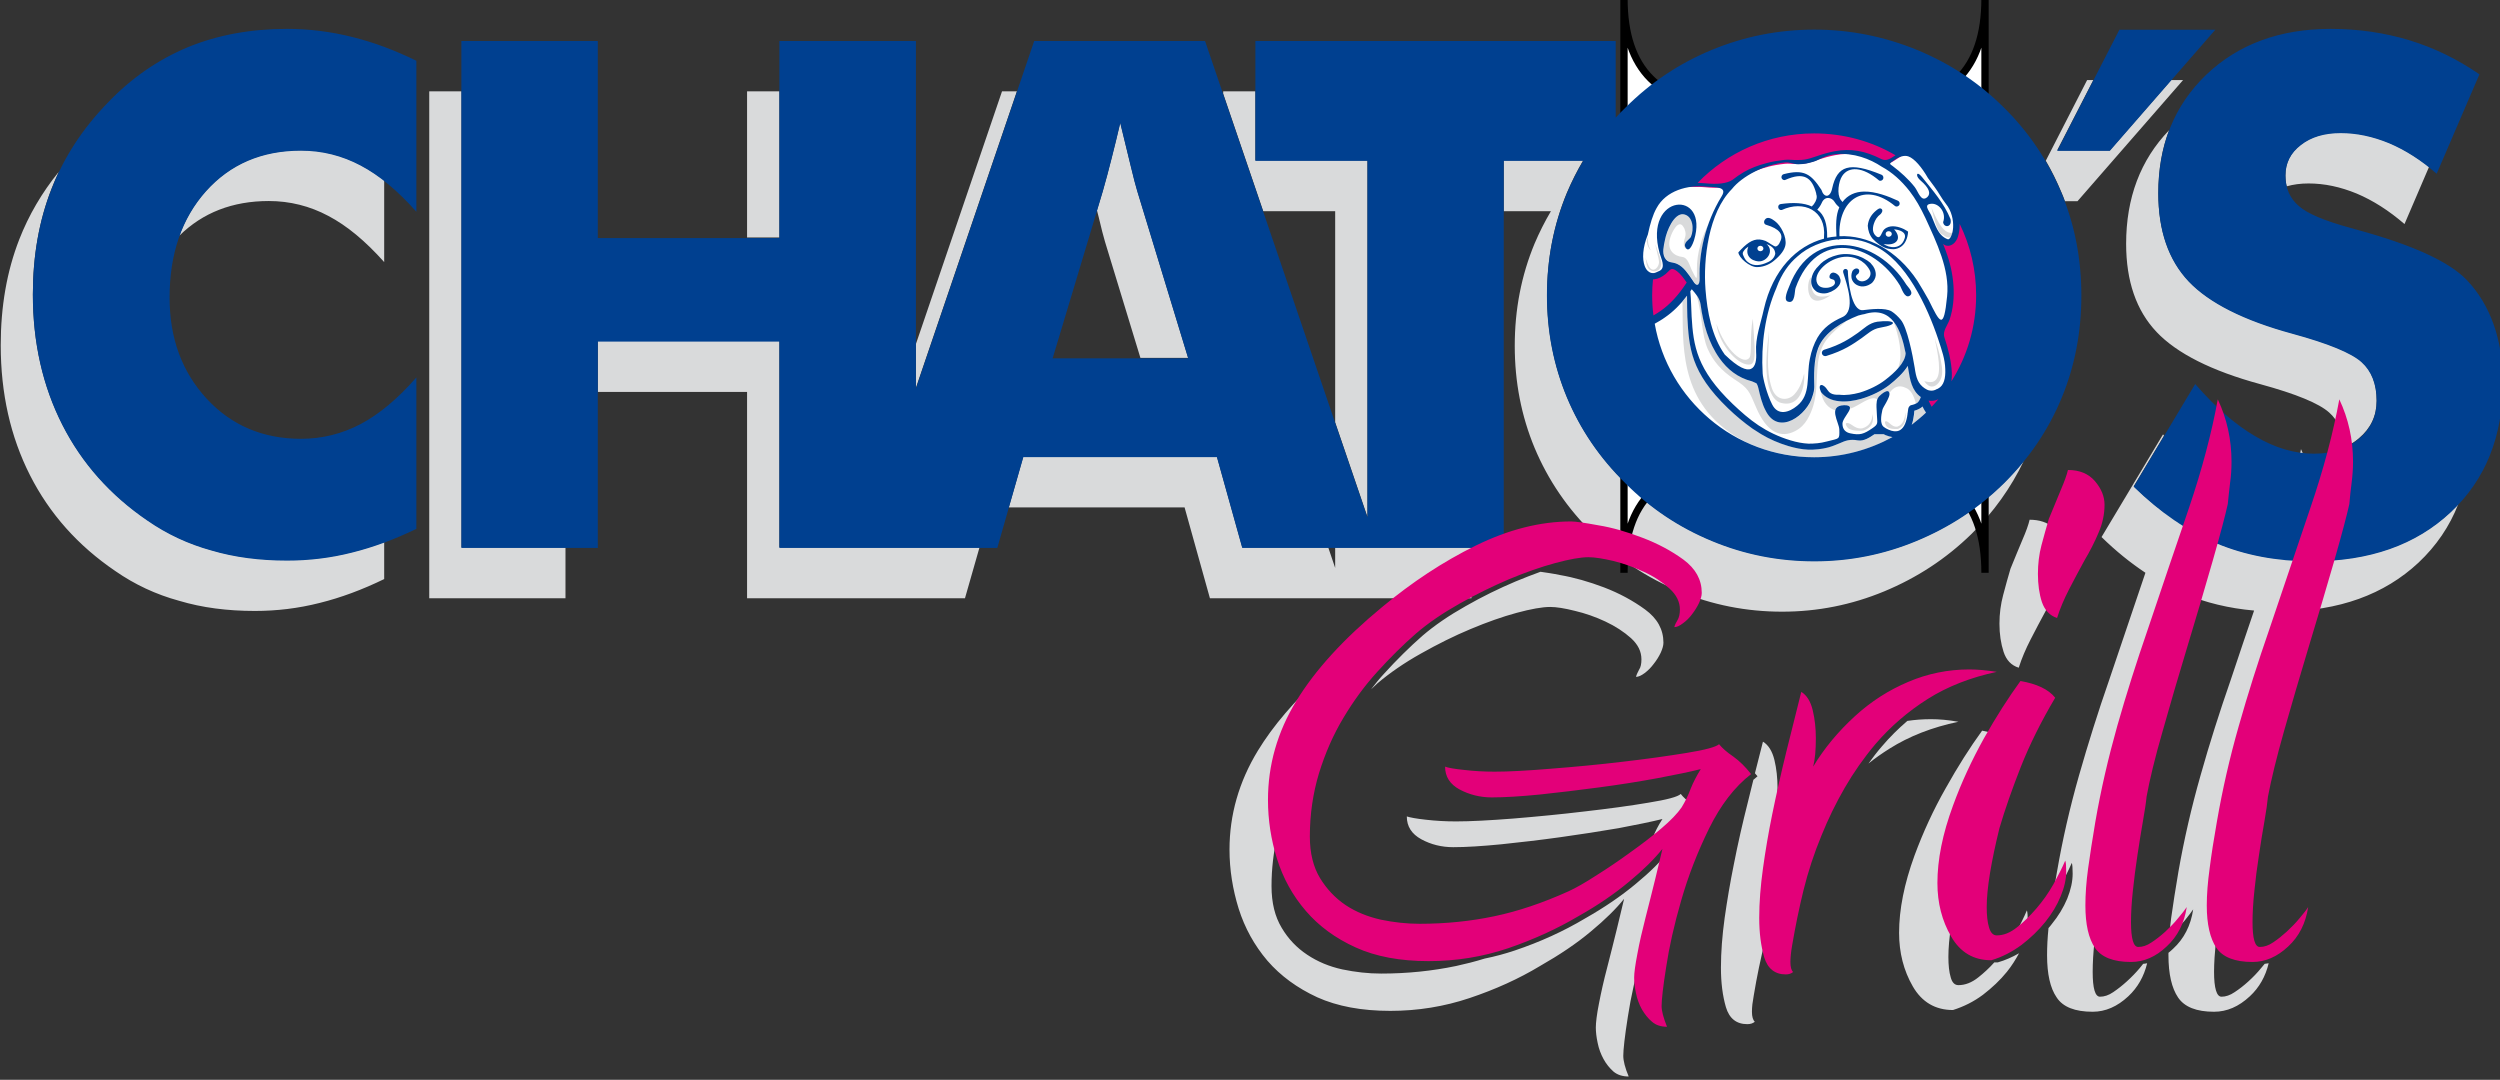 <?xml version="1.0" encoding="UTF-8"?>
<svg xmlns="http://www.w3.org/2000/svg" xmlns:xlink="http://www.w3.org/1999/xlink" width="68.3pt" height="29.5pt" viewBox="0 0 68.3 29.5" version="1.1">
<rect x="0" y="0" width="68.3" height="29.5" fill="#333333" stroke="none"/>
<defs>
<clipPath id="clip1">
  <path d="M 0 2 L 68 2 L 68 29.5 L 0 29.5 Z M 0 2 "/>
</clipPath>
<clipPath id="clip2">
  <path d="M 0 0 L 68.301 0 L 68.301 16 L 0 16 Z M 0 0 "/>
</clipPath>
</defs>
<g id="surface1">
<g clip-path="url(#clip1)" clip-rule="nonzero">
<path style=" stroke:none;fill-rule:evenodd;fill:rgb(85.156%,85.547%,85.938%);fill-opacity:1;" d="M 42.086 15.621 C 42.219 15.641 42.398 15.664 42.625 15.711 C 43.008 15.777 43.406 15.891 43.82 16.047 C 44.238 16.207 44.613 16.41 44.945 16.652 C 45.277 16.895 45.445 17.195 45.445 17.559 C 45.445 17.637 45.418 17.727 45.371 17.832 C 45.32 17.938 45.258 18.039 45.18 18.137 C 45.105 18.238 45.023 18.32 44.934 18.387 C 44.84 18.457 44.762 18.492 44.695 18.492 C 44.711 18.43 44.742 18.367 44.781 18.293 C 44.824 18.23 44.844 18.137 44.844 18.016 C 44.844 17.797 44.75 17.609 44.559 17.434 C 44.367 17.262 44.133 17.109 43.859 16.98 C 43.586 16.852 43.305 16.754 43.023 16.688 C 42.742 16.617 42.516 16.582 42.352 16.582 C 42.133 16.582 41.828 16.637 41.438 16.742 C 41.047 16.848 40.629 16.996 40.18 17.184 C 39.73 17.371 39.277 17.598 38.82 17.855 C 38.359 18.113 37.965 18.387 37.633 18.668 C 37.574 18.723 37.516 18.777 37.457 18.832 C 37.57 18.684 37.688 18.539 37.812 18.406 C 38.16 18.023 38.508 17.68 38.859 17.371 C 39.191 17.086 39.586 16.816 40.043 16.559 C 40.5 16.297 40.953 16.078 41.402 15.887 C 41.641 15.789 41.867 15.699 42.086 15.621 Z M 59.094 11.867 L 59.121 11.902 L 58.293 13.285 C 58.57 13.555 58.852 13.789 59.137 14.008 C 59.309 13.406 59.441 12.824 59.543 12.27 C 59.793 12.797 59.918 13.367 59.918 13.973 C 59.918 14.027 59.914 14.082 59.914 14.133 L 59.805 14.453 C 60.051 14.598 60.297 14.723 60.551 14.828 C 61.023 15.027 61.531 15.164 62.07 15.242 L 62.074 15.234 C 62.434 14.18 62.695 13.191 62.863 12.27 C 63.109 12.797 63.234 13.367 63.234 13.973 C 63.234 14.027 63.234 14.082 63.23 14.133 C 63.102 14.52 62.969 14.91 62.832 15.312 C 62.938 15.316 63.043 15.32 63.148 15.32 C 64.734 15.32 66 14.871 66.953 13.98 C 67.023 13.91 67.094 13.844 67.16 13.773 C 66.922 14.383 66.559 14.914 66.074 15.371 C 65.137 16.246 63.902 16.691 62.359 16.707 L 62.164 17.285 C 61.867 18.148 61.59 19.016 61.34 19.895 C 61.09 20.773 60.891 21.645 60.742 22.508 C 60.66 22.992 60.594 23.418 60.543 23.789 C 60.492 24.16 60.469 24.496 60.469 24.801 C 60.469 25.094 60.496 25.352 60.555 25.562 C 60.551 25.605 60.543 25.652 60.539 25.699 C 60.508 26.023 60.488 26.309 60.488 26.551 C 60.488 27 60.559 27.23 60.691 27.23 C 60.805 27.23 60.926 27.191 61.051 27.105 C 61.176 27.023 61.301 26.926 61.426 26.812 C 61.551 26.699 61.668 26.578 61.773 26.449 C 61.809 26.406 61.84 26.371 61.871 26.332 C 61.906 26.328 61.941 26.324 61.98 26.316 C 61.895 26.676 61.723 26.98 61.465 27.219 C 61.164 27.5 60.84 27.641 60.488 27.641 C 60.008 27.641 59.68 27.512 59.504 27.25 C 59.332 26.996 59.242 26.609 59.242 26.098 C 59.242 26.074 59.242 26.055 59.242 26.031 C 59.285 26 59.328 25.957 59.371 25.918 C 59.668 25.645 59.852 25.285 59.918 24.844 C 59.867 24.918 59.789 25.023 59.684 25.152 C 59.574 25.281 59.457 25.402 59.332 25.516 C 59.309 25.535 59.285 25.555 59.266 25.574 C 59.277 25.418 59.293 25.258 59.316 25.082 C 59.367 24.711 59.434 24.289 59.516 23.805 C 59.668 22.941 59.867 22.07 60.117 21.191 C 60.363 20.316 60.641 19.445 60.941 18.582 C 61.16 17.922 61.375 17.289 61.582 16.68 C 60.895 16.621 60.258 16.465 59.668 16.219 C 59.535 16.164 59.402 16.102 59.27 16.031 C 59.129 16.441 58.988 16.859 58.848 17.285 C 58.547 18.148 58.273 19.016 58.023 19.895 C 57.773 20.773 57.574 21.645 57.422 22.508 C 57.34 22.992 57.273 23.418 57.223 23.789 C 57.172 24.16 57.148 24.496 57.148 24.801 C 57.148 25.094 57.18 25.352 57.234 25.562 C 57.23 25.605 57.227 25.652 57.223 25.699 C 57.188 26.023 57.172 26.309 57.172 26.551 C 57.172 27 57.238 27.23 57.371 27.23 C 57.488 27.23 57.609 27.191 57.734 27.105 C 57.855 27.023 57.98 26.926 58.105 26.812 C 58.23 26.699 58.348 26.578 58.457 26.449 C 58.492 26.406 58.523 26.371 58.551 26.332 C 58.586 26.328 58.625 26.324 58.66 26.316 C 58.574 26.676 58.402 26.98 58.145 27.219 C 57.844 27.5 57.52 27.641 57.172 27.641 C 56.688 27.641 56.359 27.512 56.188 27.25 C 56.012 26.996 55.926 26.609 55.926 26.098 C 55.926 25.867 55.938 25.621 55.965 25.355 C 55.996 25.32 56.023 25.289 56.051 25.25 C 56.234 25.027 56.375 24.793 56.477 24.551 C 56.574 24.309 56.625 24.082 56.625 23.867 C 56.625 23.719 56.617 23.617 56.602 23.574 C 56.516 23.77 56.41 23.984 56.277 24.223 C 56.215 24.328 56.148 24.434 56.078 24.535 C 56.113 24.309 56.152 24.062 56.199 23.805 C 56.348 22.941 56.547 22.07 56.797 21.191 C 57.047 20.316 57.32 19.445 57.621 18.582 C 57.969 17.555 58.297 16.578 58.613 15.648 C 58.207 15.379 57.805 15.055 57.414 14.672 Z M 34.895 22.832 C 34.793 23.273 34.738 23.734 34.738 24.207 C 34.738 24.668 34.832 25.043 35.016 25.348 C 35.195 25.652 35.43 25.895 35.711 26.082 C 35.996 26.273 36.316 26.406 36.672 26.484 C 37.031 26.559 37.383 26.598 37.734 26.598 C 38.449 26.598 39.129 26.527 39.781 26.391 C 40.035 26.336 40.297 26.27 40.562 26.188 C 40.836 26.133 41.109 26.059 41.379 25.969 C 42.078 25.734 42.719 25.441 43.301 25.094 C 43.832 24.793 44.293 24.477 44.684 24.152 C 45.078 23.828 45.379 23.527 45.598 23.25 C 45.547 23.469 45.48 23.746 45.395 24.082 C 45.312 24.426 45.227 24.773 45.133 25.125 C 45.117 25.195 45.102 25.262 45.086 25.324 C 45.012 25.535 44.945 25.75 44.883 25.957 C 44.691 26.625 44.555 27.23 44.473 27.777 C 44.387 28.32 44.348 28.68 44.348 28.844 C 44.348 28.98 44.395 29.172 44.496 29.41 C 44.328 29.41 44.191 29.367 44.082 29.277 C 43.977 29.184 43.883 29.07 43.809 28.934 C 43.734 28.797 43.68 28.652 43.648 28.492 C 43.613 28.332 43.598 28.191 43.598 28.07 C 43.598 27.938 43.625 27.711 43.684 27.414 C 43.742 27.113 43.816 26.781 43.91 26.426 C 44 26.07 44.09 25.723 44.172 25.383 C 44.254 25.043 44.32 24.766 44.371 24.555 C 44.156 24.824 43.852 25.125 43.461 25.449 C 43.07 25.777 42.609 26.086 42.074 26.391 C 41.492 26.742 40.852 27.031 40.152 27.266 C 39.457 27.5 38.73 27.617 37.984 27.617 C 37.199 27.617 36.535 27.492 35.988 27.246 C 35.438 26.992 34.984 26.66 34.625 26.246 C 34.27 25.828 34.008 25.355 33.84 24.824 C 33.676 24.293 33.59 23.758 33.59 23.211 C 33.59 22.262 33.848 21.359 34.363 20.512 C 34.777 19.832 35.363 19.145 36.121 18.457 C 35.918 18.711 35.742 18.961 35.59 19.215 C 35.074 20.062 34.816 20.957 34.816 21.918 C 34.816 22.223 34.844 22.527 34.895 22.832 Z M 45.062 23.098 C 45.094 23.035 45.121 22.969 45.145 22.906 C 45.211 22.734 45.301 22.555 45.418 22.375 C 45.121 22.449 44.719 22.531 44.223 22.625 C 43.723 22.711 43.195 22.793 42.637 22.871 C 42.078 22.949 41.539 23.012 41.016 23.066 C 40.492 23.117 40.055 23.145 39.703 23.145 C 39.387 23.145 39.098 23.074 38.832 22.93 C 38.566 22.785 38.434 22.578 38.434 22.305 C 38.516 22.332 38.691 22.367 38.957 22.395 C 39.223 22.426 39.496 22.441 39.781 22.441 C 40.164 22.441 40.684 22.414 41.34 22.363 C 41.996 22.309 42.648 22.246 43.297 22.168 C 43.945 22.094 44.523 22.016 45.031 21.93 C 45.539 21.848 45.836 21.77 45.918 21.691 C 45.984 21.777 46.082 21.867 46.207 21.961 C 46.18 22.016 46.152 22.07 46.121 22.121 C 46.004 22.285 45.816 22.48 45.559 22.699 C 45.402 22.832 45.238 22.961 45.062 23.098 Z M 52.754 19.648 C 52.973 19.648 53.223 19.668 53.504 19.719 C 52.789 19.867 52.16 20.113 51.621 20.453 C 51.418 20.582 51.23 20.711 51.047 20.859 C 51.16 20.703 51.281 20.543 51.41 20.395 C 51.625 20.141 51.859 19.91 52.109 19.695 C 52.32 19.664 52.535 19.648 52.754 19.648 Z M 48.258 25.551 C 48.246 25.594 48.234 25.637 48.227 25.676 C 48.102 26.184 47.996 26.688 47.914 27.188 C 47.898 27.277 47.887 27.359 47.875 27.438 C 47.867 27.512 47.863 27.582 47.863 27.641 C 47.863 27.777 47.891 27.867 47.941 27.914 C 47.891 27.957 47.824 27.98 47.738 27.98 C 47.441 27.98 47.246 27.828 47.152 27.516 C 47.062 27.207 47.016 26.848 47.016 26.438 C 47.016 26.012 47.051 25.562 47.117 25.082 C 47.184 24.609 47.266 24.121 47.367 23.621 C 47.48 23.043 47.609 22.477 47.754 21.906 L 47.902 21.305 C 47.941 21.273 47.977 21.242 48.016 21.207 C 47.992 21.184 47.969 21.152 47.945 21.125 C 48.02 20.832 48.094 20.543 48.164 20.262 C 48.312 20.352 48.418 20.52 48.477 20.762 C 48.535 21 48.562 21.262 48.562 21.535 C 48.562 21.852 48.539 22.109 48.488 22.305 C 48.539 22.223 48.59 22.141 48.645 22.059 C 48.625 22.148 48.609 22.234 48.59 22.324 C 48.492 22.824 48.406 23.312 48.34 23.789 C 48.273 24.266 48.242 24.719 48.242 25.141 C 48.242 25.285 48.246 25.418 48.258 25.551 Z M 49.75 20.82 C 49.809 20.766 49.871 20.719 49.934 20.668 C 49.855 20.781 49.781 20.895 49.715 21.008 C 49.727 20.949 49.742 20.887 49.75 20.82 Z M 54.152 19.961 C 54.273 19.988 54.387 20.012 54.488 20.043 C 54.453 20.109 54.418 20.168 54.379 20.234 C 54.047 20.824 53.766 21.441 53.531 22.074 C 53.25 22.848 53.105 23.551 53.105 24.188 C 53.105 24.582 53.172 24.953 53.305 25.289 C 53.254 25.621 53.23 25.906 53.23 26.141 C 53.23 26.371 53.25 26.555 53.293 26.699 C 53.332 26.844 53.402 26.914 53.504 26.914 C 53.688 26.914 53.871 26.844 54.051 26.699 C 54.199 26.582 54.344 26.449 54.484 26.293 C 54.516 26.293 54.547 26.293 54.578 26.293 C 54.785 26.234 54.977 26.148 55.16 26.043 C 55.07 26.211 54.961 26.387 54.828 26.551 C 54.645 26.777 54.426 26.984 54.176 27.176 C 53.926 27.363 53.652 27.5 53.355 27.594 C 52.871 27.594 52.504 27.375 52.258 26.949 C 52.008 26.516 51.883 26.027 51.883 25.484 C 51.883 24.848 52.023 24.145 52.305 23.371 C 52.539 22.738 52.82 22.125 53.156 21.535 C 53.488 20.941 53.82 20.418 54.152 19.961 Z M 55.031 25.551 C 55.039 25.539 55.043 25.527 55.051 25.52 C 55.184 25.285 55.293 25.066 55.375 24.871 C 55.391 24.918 55.398 25.016 55.398 25.168 C 55.398 25.207 55.398 25.258 55.395 25.305 C 55.355 25.336 55.316 25.371 55.277 25.402 C 55.195 25.461 55.113 25.516 55.031 25.551 Z M 55.449 14.199 C 55.719 14.199 55.934 14.273 56.102 14.414 C 56.051 14.59 56 14.77 55.953 14.957 C 55.887 15.207 55.852 15.469 55.852 15.742 C 55.852 16.027 55.891 16.285 55.965 16.512 C 55.969 16.523 55.973 16.531 55.973 16.539 C 55.949 16.586 55.926 16.629 55.898 16.672 C 55.75 16.945 55.609 17.211 55.477 17.469 C 55.344 17.727 55.234 17.984 55.152 18.242 C 54.949 18.18 54.812 18.035 54.738 17.809 C 54.664 17.582 54.625 17.324 54.625 17.039 C 54.625 16.766 54.66 16.504 54.727 16.254 C 54.793 16.004 54.859 15.766 54.926 15.539 C 55.043 15.246 55.152 14.992 55.25 14.754 C 55.352 14.52 55.418 14.336 55.449 14.199 Z M 64.043 12.223 C 64.023 11.816 63.887 11.496 63.633 11.27 C 63.355 11.02 62.727 10.762 61.754 10.496 C 60.418 10.133 59.469 9.652 58.918 9.07 C 58.363 8.484 58.086 7.68 58.086 6.66 C 58.086 5.406 58.477 4.371 59.258 3.559 C 59.062 4.074 58.965 4.645 58.965 5.27 C 58.965 6.289 59.242 7.09 59.797 7.68 C 60.352 8.262 61.297 8.742 62.637 9.105 C 63.609 9.371 64.238 9.629 64.516 9.871 C 64.793 10.121 64.93 10.48 64.93 10.941 C 64.93 11.359 64.77 11.699 64.445 11.973 C 64.328 12.074 64.191 12.16 64.043 12.223 Z M 66.363 4.555 L 65.691 6.121 C 65.266 5.754 64.832 5.477 64.387 5.289 C 63.941 5.105 63.504 5.012 63.07 5.012 C 62.852 5.012 62.652 5.039 62.473 5.09 C 62.449 4.996 62.438 4.895 62.438 4.785 C 62.438 4.445 62.578 4.164 62.859 3.949 C 63.141 3.73 63.5 3.621 63.953 3.621 C 64.383 3.621 64.824 3.715 65.27 3.898 C 65.641 4.055 66.004 4.277 66.363 4.555 Z M 10.496 4.922 L 10.496 7.16 C 9.984 6.586 9.477 6.164 8.969 5.898 C 8.465 5.629 7.918 5.492 7.344 5.492 C 6.355 5.492 5.539 5.809 4.898 6.441 C 5.066 5.98 5.305 5.57 5.625 5.215 C 6.289 4.473 7.156 4.102 8.227 4.102 C 8.801 4.102 9.348 4.238 9.852 4.508 C 10.066 4.621 10.281 4.762 10.496 4.922 Z M 10.496 14.809 L 10.496 15.82 C 9.902 16.109 9.316 16.328 8.73 16.473 C 8.148 16.621 7.559 16.691 6.961 16.691 C 6.211 16.691 5.523 16.602 4.895 16.414 C 4.262 16.242 3.68 15.969 3.152 15.602 C 2.133 14.91 1.355 14.039 0.82 12.984 C 0.285 11.93 0.02 10.746 0.02 9.43 C 0.02 8.371 0.188 7.406 0.527 6.539 C 0.785 5.879 1.145 5.262 1.605 4.695 C 1.535 4.844 1.469 4.996 1.41 5.148 C 1.07 6.016 0.898 6.977 0.898 8.035 C 0.898 9.355 1.168 10.539 1.703 11.594 C 2.238 12.645 3.016 13.52 4.035 14.211 C 4.562 14.578 5.145 14.852 5.777 15.027 C 6.406 15.211 7.094 15.297 7.844 15.297 C 8.438 15.297 9.031 15.23 9.613 15.082 C 9.906 15.012 10.199 14.914 10.496 14.809 Z M 11.727 16.344 L 11.727 2.496 L 12.609 2.496 L 12.609 14.949 L 15.449 14.949 L 15.449 16.344 Z M 20.41 2.496 L 21.293 2.496 L 21.293 6.488 L 20.41 6.488 Z M 25.023 9.398 L 27.375 2.496 L 27.781 2.496 L 25.023 10.594 Z M 36.285 14.949 L 36.477 15.516 L 36.477 14.949 L 40.199 14.949 L 40.199 16.344 L 33.055 16.344 L 32.363 13.863 L 27.559 13.863 L 27.957 12.473 L 33.246 12.473 L 33.938 14.949 Z M 36.477 11.539 L 36.477 5.77 L 34.512 5.77 L 33.418 2.562 L 33.418 2.496 L 34.297 2.496 L 34.297 4.379 L 37.359 4.379 L 37.359 14.121 Z M 55.289 12.594 C 54.938 13.328 54.465 13.988 53.867 14.582 C 53.168 15.266 52.371 15.785 51.477 16.156 C 50.582 16.527 49.652 16.711 48.688 16.711 C 47.711 16.711 46.777 16.527 45.887 16.156 C 44.992 15.785 44.207 15.266 43.527 14.582 C 42.824 13.895 42.293 13.113 41.926 12.238 C 41.562 11.363 41.383 10.434 41.383 9.449 C 41.383 8.457 41.562 7.527 41.926 6.652 C 42.055 6.348 42.203 6.055 42.371 5.77 L 41.082 5.77 L 41.082 4.379 L 43.254 4.379 C 43.086 4.664 42.938 4.957 42.809 5.262 C 42.445 6.137 42.266 7.066 42.266 8.059 C 42.266 9.039 42.445 9.973 42.809 10.844 C 43.176 11.723 43.707 12.504 44.41 13.191 C 45.09 13.871 45.871 14.395 46.766 14.766 C 47.66 15.137 48.594 15.32 49.57 15.32 C 50.535 15.32 51.465 15.137 52.359 14.766 C 53.254 14.395 54.051 13.871 54.746 13.191 C 54.941 12.996 55.121 12.797 55.289 12.594 Z M 26.762 14.949 L 26.363 16.344 L 20.41 16.344 L 20.41 10.707 L 16.332 10.707 L 16.332 9.316 L 21.293 9.316 L 21.293 14.949 Z M 31.156 9.777 L 30.188 6.602 C 30.148 6.461 30.086 6.238 30.016 5.93 C 30 5.871 29.984 5.812 29.969 5.746 L 30.129 5.211 C 30.211 4.922 30.289 4.633 30.367 4.32 C 30.445 4.012 30.527 3.688 30.605 3.348 C 30.723 3.836 30.82 4.23 30.895 4.539 C 30.969 4.848 31.027 5.07 31.07 5.211 L 32.461 9.777 Z M 45.188 5.82 C 45.219 5.746 45.254 5.672 45.293 5.605 C 45.281 5.621 45.27 5.645 45.258 5.664 C 45.23 5.715 45.207 5.766 45.188 5.82 Z M 59.641 2.188 L 56.758 5.496 L 56.414 5.496 C 56.387 5.414 56.355 5.336 56.32 5.258 C 56.195 4.957 56.051 4.664 55.891 4.391 L 57.02 2.188 L 57.188 2.188 L 56.203 4.105 L 57.641 4.105 L 59.312 2.188 Z M 59.641 2.188 "/>
</g>
<path style="fill-rule:evenodd;fill:rgb(100%,100%,100%);fill-opacity:1;stroke-width:2;stroke-linecap:butt;stroke-linejoin:miter;stroke:rgb(0%,0%,0%);stroke-opacity:1;stroke-miterlimit:4;" d="M 443.672 138.516 L 443.672 295.352 C 443.672 275.977 453.398 266.289 472.773 266.289 L 513.203 266.289 C 532.617 266.289 542.305 275.977 542.305 295.352 L 542.305 138.516 C 542.305 157.93 532.617 167.617 513.203 167.617 L 472.773 167.617 C 453.398 167.617 443.672 157.93 443.672 138.516 Z M 443.672 138.516 " transform="matrix(0.1,0,0,-0.1,0,29.5)"/>
<path style=" stroke:none;fill-rule:evenodd;fill:rgb(85.156%,85.547%,85.938%);fill-opacity:1;" d="M 45.965 8.242 C 45.992 9.34 45.832 10.891 47.363 11.887 C 47.48 11.957 47.594 12.023 47.707 12.082 C 48.273 12.344 48.902 12.492 49.57 12.492 C 50.348 12.492 51.074 12.289 51.711 11.941 C 51.648 11.934 51.586 11.914 51.516 11.883 C 51.5 11.871 51.484 11.867 51.473 11.863 L 51.219 11.863 C 51.086 11.953 50.926 12.059 50.766 12.027 C 50.547 11.988 50.422 12.039 50.27 12.105 C 50.18 12.145 50.082 12.188 49.961 12.219 C 49.77 12.27 49.586 12.289 49.406 12.281 C 49.227 12.273 49.051 12.242 48.867 12.188 C 48.59 12.105 48.348 11.992 48.121 11.863 L 47.887 11.711 C 47.641 11.539 47.426 11.352 47.219 11.152 C 46.188 10.164 46.148 9.492 46.102 8.652 C 46.094 8.516 46.098 8.293 46.098 8.078 C 46.055 8.137 46.008 8.191 45.965 8.242 Z M 52.625 11.27 C 52.59 11.215 52.559 11.16 52.531 11.105 C 52.508 11.121 52.484 11.145 52.457 11.16 C 52.387 11.195 52.34 11.207 52.305 11.215 C 52.305 11.227 52.305 11.254 52.301 11.297 C 52.297 11.309 52.297 11.32 52.297 11.328 C 52.285 11.422 52.262 11.52 52.23 11.602 C 52.371 11.496 52.5 11.387 52.625 11.27 Z M 52.309 11.207 C 52.312 11.203 52.312 11.199 52.309 11.207 Z M 46.098 6.809 C 46.043 6.805 46.004 6.742 46 6.672 C 45.996 6.508 46.094 6.457 46.027 6.273 C 46.02 6.246 46.012 6.23 46 6.215 C 45.867 5.957 45.68 6.332 45.633 6.488 C 45.523 6.836 45.742 6.996 45.961 7.02 C 46.121 7.039 46.164 7.273 46.219 7.379 C 46.344 7.617 46.367 7.711 46.359 7.371 C 46.352 6.898 46.512 6.43 46.684 6.109 C 46.496 6.629 46.43 7.145 46.441 7.59 C 46.445 7.715 46.414 7.785 46.367 7.781 L 46.363 7.777 C 46.332 7.773 46.293 7.734 46.254 7.66 C 46.129 7.48 46.004 7.293 45.828 7.211 C 45.684 7.145 45.57 7.195 45.488 7.035 C 45.418 6.906 45.453 6.734 45.488 6.566 C 45.539 6.285 45.742 5.84 45.984 5.852 C 46.266 5.879 46.293 6.277 46.203 6.469 C 46.168 6.539 45.961 6.633 46.066 6.777 C 46.074 6.789 46.086 6.797 46.098 6.809 Z M 46.715 6.395 C 46.688 6.555 46.656 6.715 46.629 6.871 C 46.648 6.715 46.676 6.555 46.715 6.395 Z M 46.348 8.047 C 46.516 8.66 46.484 9.133 46.652 9.527 C 46.797 9.855 47.016 10.121 47.391 10.367 C 47.77 10.609 47.789 10.691 47.973 11.121 C 48.273 11.84 48.668 11.973 49.043 11.777 C 49.195 11.699 49.297 11.59 49.375 11.461 C 49.684 10.934 49.602 10.465 49.668 9.906 C 49.742 9.328 50.02 9.113 50.453 8.766 C 50.125 8.934 49.801 9.184 49.68 9.512 C 49.555 9.844 49.566 10.262 49.57 10.562 C 49.574 10.648 49.555 10.734 49.523 10.824 C 49.391 11.32 48.602 11.934 48.242 11.219 C 48.141 11.027 48.09 10.809 48.043 10.602 C 48.035 10.566 48.027 10.531 47.996 10.473 C 47.934 10.438 47.902 10.43 47.867 10.418 C 47.484 10.316 47.195 10.09 46.98 9.789 C 46.688 9.371 46.539 8.844 46.465 8.324 C 46.449 8.207 46.406 8.121 46.348 8.047 Z M 49.746 10.688 C 49.785 10.98 49.949 11.16 50.148 11.211 C 50.164 11.133 50.23 11.074 50.387 11.07 C 50.527 11.066 50.559 11.105 50.547 11.164 C 50.777 11.102 51.121 10.773 51.289 10.914 C 51.309 10.855 51.348 10.812 51.418 10.758 C 51.492 10.699 51.582 10.648 51.617 10.711 C 51.621 10.715 51.621 10.719 51.625 10.727 C 51.734 10.578 51.879 10.504 52.059 10.594 C 52.199 10.641 52.285 10.805 52.344 11.027 C 52.352 11.023 52.359 11.02 52.371 11.016 C 52.391 11.004 52.41 10.984 52.43 10.961 C 52.449 10.93 52.465 10.895 52.48 10.848 C 52.234 10.664 52.188 10.371 52.141 10.07 L 52.129 9.996 C 52.008 10.188 51.809 10.371 51.613 10.523 C 51.418 10.668 51.145 10.812 50.859 10.895 C 50.652 10.953 50.438 10.98 50.25 10.961 C 50.047 10.938 49.875 10.859 49.754 10.707 C 49.75 10.699 49.75 10.695 49.746 10.688 Z M 44.957 7.043 C 44.977 7.156 44.977 7.289 45.059 7.363 C 45.164 7.449 45.359 7.434 45.387 7.227 C 45.406 7.102 45.262 6.82 45.23 6.672 C 45.23 6.793 45.32 7.02 45.324 7.164 C 45.324 7.285 45.191 7.449 45.078 7.32 C 45.02 7.254 44.988 7.121 44.957 7.043 Z M 45.035 6.449 C 45.008 6.578 45.027 6.707 45.098 6.836 C 45.059 6.816 45 6.703 44.988 6.594 C 45 6.512 45.023 6.496 45.035 6.449 Z M 51.844 10.082 C 52.016 9.699 51.859 9.16 51.734 8.777 C 51.914 8.996 52.008 9.328 52.066 9.645 C 52.062 9.789 51.973 9.941 51.844 10.082 Z M 52.93 10.312 C 53.055 10.059 52.883 9.414 52.855 9.234 C 52.914 9.43 52.984 9.621 53.023 9.848 C 53.062 10.062 53.105 10.262 52.969 10.449 C 52.863 10.59 52.707 10.617 52.57 10.414 C 52.754 10.457 52.859 10.457 52.93 10.312 Z M 51.527 11.629 C 51.566 11.695 51.664 11.73 51.855 11.719 C 52.023 11.652 52.086 11.496 52.055 11.266 C 52.043 11.422 52.004 11.598 51.836 11.656 C 51.746 11.668 51.684 11.617 51.625 11.566 C 51.523 11.469 51.453 11.496 51.527 11.629 Z M 48.328 9.043 C 48.297 9.312 48.27 9.574 48.258 9.84 C 48.246 10.18 48.277 10.852 48.621 10.996 C 49.199 11.18 49.32 10.504 49.289 10.207 C 49.246 10.371 49.188 10.594 49.023 10.773 C 48.859 10.953 48.527 10.969 48.406 10.602 C 48.23 10.066 48.328 9.598 48.328 9.043 Z M 46.891 8.844 C 46.977 9.465 47.539 10.039 47.836 9.953 C 47.961 9.898 47.949 9.641 47.918 9.156 C 47.906 9.008 47.895 8.859 47.887 8.707 C 47.797 9.188 47.867 9.66 47.797 9.77 C 47.648 9.988 47.145 9.594 46.891 8.844 Z M 49.473 7.578 C 49.34 7.695 49.312 8.555 50.012 8.066 C 49.648 8.156 49.457 8.109 49.473 7.578 Z M 53.359 6.355 C 53.316 6.473 53.254 6.555 53.082 6.414 C 52.945 6.387 52.848 6.035 52.766 5.668 C 52.938 6.074 53.113 6.414 53.359 6.355 Z M 52.66 5.68 C 52.703 5.688 52.75 5.699 52.793 5.711 Z M 50.469 11.672 C 50.52 11.742 50.648 11.777 50.902 11.766 C 51.117 11.699 51.207 11.543 51.16 11.312 C 51.148 11.473 51.094 11.641 50.875 11.703 C 50.754 11.719 50.672 11.664 50.598 11.613 C 50.461 11.516 50.371 11.543 50.469 11.672 Z M 50.469 11.672 "/>
<path style="fill-rule:evenodd;fill:rgb(89.062%,0%,47.459%);fill-opacity:1;stroke-width:2.16;stroke-linecap:butt;stroke-linejoin:miter;stroke:rgb(89.062%,0%,47.459%);stroke-opacity:1;stroke-miterlimit:4;" d="M 451.68 208.828 C 452.383 209.18 453.047 209.609 453.672 210.078 C 456.25 211.875 458.594 214.414 460.742 217.773 L 460.742 217.852 C 459.961 219.023 459.102 220.156 458.125 220.898 C 456.445 222.148 456.367 221.289 455.078 220.156 C 454.023 219.297 452.969 218.828 451.992 218.711 C 451.875 218.711 451.719 218.672 451.562 218.672 C 451.445 217.266 451.367 215.82 451.367 214.336 C 451.367 212.461 451.484 210.625 451.68 208.828 Z M 535.352 233.828 C 535.352 233.438 535.352 233.047 535.352 232.695 C 535.273 231.602 535.039 230.625 534.688 229.844 C 534.297 228.984 533.75 228.359 533.086 228.008 C 532.578 227.812 532.031 227.773 531.445 227.969 C 531.25 228.047 531.055 228.203 530.859 228.359 C 531.094 227.656 531.367 227.031 531.602 226.328 L 531.602 226.289 C 533.789 220.625 534.609 213.516 532.578 207.656 C 532.07 206.133 530.625 204.531 531.172 202.852 C 532.266 199.609 533.125 196.133 533.203 193.203 C 533.242 192.344 533.203 191.562 533.125 190.82 C 537.383 197.617 539.883 205.664 539.883 214.336 C 539.883 221.328 538.242 227.93 535.352 233.828 Z M 529.57 185.938 C 528.633 185.508 527.734 185.391 526.836 185.547 C 527.109 185.039 527.422 184.414 527.734 183.867 C 528.359 184.57 528.984 185.234 529.57 185.938 Z M 472.891 245.625 C 473.164 245.82 473.398 245.977 473.672 246.133 C 474.492 246.797 475.391 247.422 476.406 248.008 C 478.203 249.023 480.273 249.844 482.734 250.469 C 484.18 250.859 485.781 251.133 487.539 251.328 C 488.711 251.484 489.961 251.211 491.25 251.289 C 492.539 251.289 493.32 251.406 494.531 251.758 C 495.195 251.953 495.82 252.188 496.445 252.422 C 497.969 252.93 499.57 253.359 501.172 253.672 C 505.586 254.531 509.531 253.789 513.906 251.562 C 515.391 250.82 516.523 251.758 517.852 252.617 C 511.289 256.406 503.711 258.594 495.625 258.594 C 483.125 258.594 471.797 253.398 463.75 245.039 C 464.453 245.039 465.156 244.961 465.938 244.922 C 467.383 244.766 468.867 244.727 470.234 244.883 C 471.211 245.039 472.109 245.195 472.891 245.625 Z M 472.891 245.625 " transform="matrix(0.1,0,0,-0.1,0,29.5)"/>
<g clip-path="url(#clip2)" clip-rule="nonzero">
<path style=" stroke:none;fill-rule:evenodd;fill:rgb(0%,25.098%,56.444%);fill-opacity:1;" d="M 59.973 10.492 C 60.527 11.129 61.074 11.605 61.613 11.918 C 62.152 12.238 62.688 12.395 63.223 12.395 C 63.719 12.395 64.129 12.258 64.445 11.988 C 64.77 11.715 64.93 11.371 64.93 10.957 C 64.93 10.496 64.789 10.141 64.516 9.895 C 64.238 9.645 63.609 9.387 62.637 9.121 C 61.297 8.758 60.352 8.277 59.797 7.695 C 59.242 7.109 58.965 6.305 58.965 5.285 C 58.965 3.961 59.402 2.879 60.277 2.039 C 61.152 1.207 62.285 0.789 63.676 0.789 C 64.43 0.789 65.145 0.895 65.82 1.098 C 66.496 1.305 67.133 1.613 67.738 2.031 L 66.57 4.746 C 66.148 4.379 65.715 4.102 65.27 3.914 C 64.824 3.73 64.383 3.637 63.949 3.637 C 63.5 3.637 63.137 3.746 62.859 3.965 C 62.578 4.18 62.438 4.461 62.438 4.797 C 62.438 5.148 62.562 5.422 62.809 5.633 C 63.051 5.844 63.527 6.039 64.227 6.23 L 64.395 6.277 C 65.914 6.691 66.91 7.148 67.391 7.648 C 67.715 7.988 67.961 8.395 68.129 8.871 C 68.297 9.348 68.379 9.879 68.379 10.453 C 68.379 11.918 67.906 13.105 66.953 13.996 C 66 14.891 64.734 15.336 63.148 15.336 C 62.195 15.336 61.328 15.168 60.551 14.844 C 59.77 14.516 59.016 14.004 58.293 13.297 Z M 52.617 11.27 C 52.582 11.219 52.551 11.164 52.523 11.105 C 52.5 11.129 52.477 11.145 52.449 11.16 C 52.379 11.199 52.332 11.211 52.301 11.219 C 52.297 11.23 52.297 11.254 52.293 11.305 C 52.293 11.312 52.289 11.32 52.289 11.332 C 52.277 11.43 52.258 11.523 52.227 11.605 C 52.363 11.496 52.496 11.391 52.621 11.27 Z M 51.703 11.941 C 51.645 11.934 51.578 11.914 51.512 11.887 C 51.492 11.879 51.48 11.871 51.465 11.863 L 51.211 11.863 C 51.078 11.953 50.918 12.059 50.758 12.031 C 50.539 11.992 50.418 12.039 50.262 12.109 C 50.172 12.145 50.078 12.188 49.953 12.223 C 49.762 12.273 49.582 12.289 49.402 12.285 C 49.223 12.277 49.047 12.242 48.863 12.188 C 48.586 12.105 48.34 11.996 48.117 11.863 L 47.879 11.711 C 47.637 11.539 47.418 11.355 47.211 11.156 C 46.18 10.164 46.145 9.496 46.098 8.656 C 46.09 8.516 46.094 8.293 46.09 8.078 C 45.906 8.324 45.707 8.52 45.492 8.668 C 45.402 8.734 45.305 8.789 45.207 8.844 C 45.57 10.914 47.383 12.492 49.562 12.492 C 50.34 12.492 51.066 12.289 51.703 11.941 Z M 45.172 8.617 C 45.242 8.578 45.305 8.539 45.371 8.492 C 45.629 8.312 45.859 8.059 46.078 7.723 L 46.078 7.715 C 45.996 7.598 45.914 7.484 45.816 7.41 C 45.645 7.285 45.641 7.371 45.508 7.484 C 45.402 7.57 45.301 7.617 45.203 7.629 C 45.188 7.629 45.172 7.633 45.16 7.633 C 45.145 7.773 45.137 7.918 45.137 8.066 C 45.137 8.254 45.148 8.438 45.172 8.617 Z M 46.379 4.996 C 46.445 4.996 46.52 5.004 46.594 5.008 C 46.738 5.023 46.891 5.027 47.023 5.012 C 47.145 4.996 47.25 4.969 47.336 4.91 C 47.43 4.836 47.531 4.766 47.645 4.699 C 47.82 4.598 48.027 4.516 48.273 4.453 C 48.418 4.414 48.578 4.387 48.754 4.367 C 48.871 4.352 48.996 4.379 49.129 4.371 C 49.254 4.371 49.336 4.359 49.457 4.324 C 49.52 4.305 49.586 4.281 49.648 4.262 C 49.801 4.207 49.961 4.164 50.117 4.133 C 50.562 4.047 50.957 4.121 51.395 4.344 C 51.543 4.418 51.652 4.324 51.785 4.242 C 51.133 3.859 50.375 3.645 49.562 3.645 C 48.312 3.645 47.184 4.164 46.379 4.996 Z M 53.539 6.117 C 53.539 6.156 53.539 6.195 53.535 6.23 C 53.527 6.34 53.504 6.438 53.473 6.516 C 53.434 6.602 53.379 6.664 53.309 6.695 C 53.258 6.719 53.203 6.723 53.145 6.703 L 53.145 6.699 L 53.145 6.703 C 53.125 6.691 53.105 6.68 53.086 6.664 C 53.113 6.734 53.137 6.797 53.164 6.867 L 53.164 6.871 C 53.379 7.438 53.461 8.148 53.262 8.734 C 53.207 8.887 53.066 9.047 53.121 9.215 C 53.23 9.539 53.312 9.887 53.324 10.18 C 53.328 10.266 53.324 10.344 53.312 10.418 C 53.742 9.738 53.988 8.934 53.988 8.066 C 53.988 7.367 53.828 6.707 53.539 6.117 Z M 52.957 10.906 C 52.867 10.949 52.777 10.961 52.688 10.945 C 52.711 10.996 52.742 11.059 52.773 11.113 C 52.836 11.043 52.898 10.977 52.957 10.906 Z M 52.121 9.996 C 52 10.191 51.801 10.371 51.609 10.523 C 51.414 10.672 51.137 10.812 50.852 10.895 C 50.645 10.953 50.434 10.984 50.242 10.961 C 50.043 10.941 49.867 10.863 49.75 10.711 C 49.641 10.473 49.805 10.453 49.934 10.664 C 50.023 10.809 50.211 10.781 50.262 10.785 C 50.426 10.805 50.617 10.777 50.805 10.727 C 51.066 10.648 51.32 10.523 51.5 10.383 C 51.762 10.184 52.055 9.906 52.062 9.648 C 51.941 9.023 51.695 8.344 50.934 8.582 C 50.902 8.586 50.867 8.594 50.766 8.621 C 50.355 8.781 49.836 9.074 49.672 9.512 C 49.547 9.844 49.559 10.266 49.566 10.566 C 49.566 10.648 49.547 10.738 49.516 10.824 C 49.383 11.32 48.594 11.934 48.238 11.219 C 48.137 11.031 48.086 10.809 48.039 10.605 C 48.031 10.57 48.023 10.535 47.988 10.473 C 47.926 10.441 47.895 10.434 47.863 10.418 C 47.477 10.32 47.191 10.09 46.977 9.789 C 46.68 9.371 46.531 8.844 46.461 8.324 C 46.434 8.137 46.328 8.031 46.219 7.902 C 46.207 7.918 46.195 7.938 46.18 7.957 C 46.203 8.199 46.203 8.438 46.215 8.645 C 46.262 9.453 46.355 10.094 47.34 11.039 C 47.559 11.246 47.785 11.449 48.043 11.621 C 48.297 11.789 48.582 11.93 48.918 12.031 C 49.086 12.082 49.246 12.113 49.41 12.121 C 49.57 12.121 49.734 12.109 49.906 12.062 C 50.258 11.969 50.258 12.02 50.25 11.73 C 50.242 11.535 49.926 11.086 50.379 11.07 C 50.773 11.062 50.328 11.387 50.336 11.582 C 50.34 11.746 50.434 11.816 50.555 11.84 C 50.816 11.895 50.918 11.859 51.148 11.703 C 51.328 11.582 51.285 11.562 51.277 11.336 C 51.277 11.258 51.262 11.148 51.266 11.047 C 51.27 10.906 51.305 10.844 51.41 10.762 C 51.484 10.703 51.578 10.652 51.609 10.711 C 51.648 10.777 51.586 10.895 51.527 11.004 C 51.48 11.086 51.434 11.16 51.426 11.203 C 51.395 11.34 51.348 11.594 51.477 11.672 C 51.504 11.691 51.539 11.715 51.586 11.734 C 51.645 11.762 51.695 11.777 51.742 11.781 C 51.812 11.789 51.875 11.777 51.922 11.742 C 51.973 11.707 52.016 11.652 52.047 11.578 C 52.078 11.504 52.102 11.414 52.113 11.316 C 52.113 11.305 52.113 11.293 52.117 11.285 C 52.129 11.18 52.133 11.137 52.164 11.102 C 52.191 11.07 52.215 11.066 52.254 11.059 C 52.277 11.055 52.309 11.043 52.363 11.016 C 52.383 11.008 52.402 10.988 52.422 10.961 C 52.441 10.934 52.461 10.895 52.477 10.848 C 52.227 10.668 52.18 10.371 52.133 10.074 Z M 52.301 11.207 C 52.305 11.203 52.305 11.199 52.301 11.207 Z M 50.254 6.535 C 50.25 6.539 50.242 6.547 50.227 6.547 C 50.211 6.547 50.199 6.543 50.191 6.539 C 49.789 6.586 49.395 6.746 49.109 7.004 C 48.871 7.203 48.676 7.477 48.535 7.855 L 48.535 7.859 C 48.219 8.574 48.109 9.422 48.156 10.203 C 48.164 10.336 48.266 10.758 48.414 11.047 C 48.574 11.371 48.883 11.266 49.098 11.086 C 49.48 10.777 49.348 10.289 49.445 9.805 C 49.488 9.582 49.559 9.391 49.652 9.227 C 49.816 8.949 50.043 8.793 50.332 8.664 C 50.715 8.496 50.453 7.758 50.359 7.453 C 50.324 7.32 50.496 7.312 50.484 7.43 C 50.492 7.645 50.57 8.512 50.898 8.473 C 51.105 8.449 51.5 8.398 51.68 8.508 C 51.723 8.535 51.766 8.57 51.809 8.609 C 51.852 8.648 51.891 8.691 51.93 8.738 C 52.102 8.941 52.254 9.699 52.309 10.043 C 52.348 10.312 52.391 10.484 52.594 10.617 L 52.598 10.617 C 52.609 10.621 52.625 10.633 52.637 10.641 C 52.652 10.648 52.664 10.652 52.68 10.66 C 52.746 10.68 52.816 10.68 52.887 10.645 L 52.898 10.637 C 52.918 10.633 52.938 10.621 52.953 10.613 C 53.105 10.535 53.156 10.336 53.145 10.086 C 53.137 9.809 53.055 9.582 52.953 9.27 C 52.656 8.383 52.066 7.098 51.188 6.707 C 50.91 6.562 50.582 6.508 50.254 6.535 Z M 50.172 6.461 C 50.156 6.156 50.152 5.883 50.25 5.664 C 50.199 5.621 50.156 5.574 50.121 5.516 C 50.043 5.387 49.852 5.348 49.77 5.543 C 49.738 5.613 49.699 5.672 49.648 5.727 C 49.848 5.871 49.922 6.121 49.918 6.48 C 49.918 6.488 49.918 6.492 49.918 6.496 C 50.004 6.48 50.086 6.465 50.172 6.461 Z M 49.832 6.52 C 49.832 6.508 49.832 6.492 49.832 6.473 C 49.895 5.746 49.273 5.461 48.676 5.738 C 48.629 5.746 48.586 5.715 48.582 5.664 C 48.574 5.621 48.605 5.578 48.652 5.574 C 48.992 5.527 49.281 5.539 49.5 5.641 C 49.508 5.633 49.516 5.621 49.523 5.613 C 49.539 5.602 49.551 5.582 49.562 5.566 C 49.621 5.484 49.652 5.391 49.621 5.309 C 49.617 5.293 49.617 5.289 49.617 5.277 C 49.5 4.844 49.277 4.691 48.777 4.914 C 48.734 4.934 48.688 4.906 48.672 4.863 C 48.66 4.82 48.684 4.77 48.73 4.758 C 49.281 4.617 49.473 4.746 49.762 5.188 C 49.832 5.414 50.004 5.402 50.055 5.145 C 50.191 4.527 50.52 4.41 51.402 4.773 C 51.445 4.789 51.465 4.84 51.449 4.887 C 51.43 4.93 51.383 4.949 51.34 4.934 C 50.883 4.543 50.5 4.543 50.328 4.809 C 50.23 4.957 50.176 5.305 50.289 5.461 C 50.301 5.477 50.312 5.492 50.328 5.508 C 50.328 5.512 50.332 5.516 50.336 5.52 C 50.477 5.328 50.688 5.238 50.922 5.234 C 51.242 5.227 51.59 5.363 51.852 5.484 C 51.895 5.504 51.91 5.555 51.891 5.598 C 51.867 5.637 51.816 5.656 51.777 5.633 C 50.926 4.93 50.211 5.469 50.254 6.453 C 51.016 6.418 51.82 6.824 52.383 7.672 C 52.488 7.84 52.59 8.016 52.691 8.195 C 53 8.824 53.102 9.039 53.195 8.094 C 53.27 7.363 52.906 6.621 52.605 5.961 C 52.473 5.68 52.332 5.43 52.168 5.219 C 51.941 4.93 51.691 4.707 51.41 4.555 C 51.082 4.336 50.641 4.172 50.172 4.211 C 49.977 4.227 49.852 4.273 49.68 4.363 C 49.637 4.383 49.598 4.402 49.559 4.414 C 49.363 4.469 49.332 4.48 49.137 4.488 C 49.008 4.492 48.887 4.422 48.77 4.438 C 48.23 4.484 47.594 4.812 47.316 5.164 C 46.672 5.812 46.531 7.086 46.594 7.91 C 46.641 8.516 46.766 9.191 47.121 9.688 C 47.859 10.402 48.008 10.035 47.977 9.621 C 47.953 9.227 48.098 8.859 48.188 8.449 C 48.434 7.367 49.082 6.719 49.832 6.52 Z M 48.852 8.242 C 48.703 8.207 48.852 7.902 48.883 7.82 C 49.512 6.164 51.285 6.496 52.082 7.777 C 52.125 7.844 52.309 8.004 52.164 8.086 C 52.031 8.152 51.953 7.879 51.91 7.805 C 51.18 6.609 49.637 6.238 49.055 7.867 C 49.023 7.953 49.051 8.305 48.852 8.242 Z M 49.988 7.52 C 50.055 7.363 50.25 7.496 50.266 7.594 C 50.293 7.645 50.289 7.695 50.27 7.746 C 50.254 7.789 50.227 7.824 50.191 7.859 C 50.102 7.945 49.957 8.012 49.848 8.016 C 49.812 8.016 49.777 8.016 49.738 8.008 C 49.695 7.996 49.656 7.988 49.621 7.961 C 49.613 7.957 49.605 7.949 49.602 7.945 C 49.492 7.852 49.469 7.734 49.488 7.617 C 49.504 7.516 49.555 7.414 49.605 7.355 C 49.613 7.344 49.621 7.336 49.625 7.328 C 49.664 7.285 49.703 7.242 49.746 7.199 C 49.793 7.156 49.844 7.117 49.902 7.086 C 49.941 7.062 49.98 7.039 50.02 7.027 C 50.059 7.008 50.098 6.996 50.141 6.984 C 50.344 6.918 50.559 6.93 50.773 6.996 C 50.832 7.02 50.887 7.039 50.941 7.074 C 50.996 7.102 51.047 7.137 51.098 7.18 L 51.105 7.188 C 51.129 7.215 51.152 7.242 51.172 7.27 C 51.23 7.355 51.25 7.441 51.246 7.52 C 51.238 7.602 51.199 7.668 51.145 7.727 C 51.133 7.738 51.117 7.746 51.102 7.758 C 51.02 7.812 50.93 7.832 50.848 7.824 C 50.789 7.816 50.734 7.793 50.691 7.762 C 50.645 7.727 50.609 7.68 50.59 7.621 C 50.574 7.559 50.574 7.484 50.609 7.402 C 50.703 7.27 50.859 7.348 50.766 7.48 C 50.715 7.508 50.68 7.559 50.719 7.594 C 50.727 7.617 50.738 7.633 50.758 7.645 C 50.898 7.773 51.203 7.582 51.07 7.363 C 50.918 7.098 50.629 6.992 50.383 7.016 C 49.957 7.055 49.566 7.43 49.629 7.691 C 49.664 7.836 49.781 7.871 49.914 7.863 C 50.039 7.852 50.18 7.781 50.117 7.664 C 50.094 7.613 49.945 7.648 49.988 7.523 Z M 46.613 5.098 C 46.105 5.047 45.516 5.207 45.258 5.684 C 45.152 5.871 45.082 6.117 45.023 6.391 L 45.02 6.406 C 44.871 6.773 44.863 7.078 44.934 7.27 C 44.961 7.34 44.996 7.391 45.043 7.422 C 45.082 7.453 45.129 7.465 45.184 7.461 C 45.234 7.453 45.285 7.422 45.348 7.395 C 45.512 7.305 45.379 7.059 45.34 6.914 C 44.887 5.277 46.711 5.156 46.281 6.562 C 46.258 6.633 46.156 6.914 46.059 6.777 C 45.957 6.637 46.164 6.539 46.195 6.473 C 46.285 6.277 46.262 5.883 45.98 5.852 C 45.734 5.84 45.535 6.289 45.484 6.57 C 45.449 6.738 45.41 6.906 45.48 7.039 C 45.566 7.199 45.68 7.145 45.82 7.211 C 46 7.293 46.121 7.48 46.246 7.664 C 46.352 7.852 46.441 7.805 46.434 7.594 C 46.414 6.93 46.578 6.109 47.035 5.363 C 47.203 5.094 46.875 5.121 46.613 5.098 Z M 53.211 6.535 C 53.219 6.539 53.23 6.539 53.238 6.535 C 53.262 6.523 53.289 6.492 53.309 6.441 C 53.336 6.383 53.352 6.309 53.359 6.219 C 53.371 6.016 53.32 5.762 53.16 5.566 C 53.039 5.414 52.965 5.258 52.848 5.102 C 52.793 5.031 52.734 4.945 52.668 4.859 C 52.668 4.855 52.664 4.852 52.664 4.852 L 52.66 4.844 C 52.504 4.574 52.305 4.332 52.137 4.273 C 52.027 4.234 51.879 4.277 51.738 4.383 C 51.625 4.469 51.598 4.465 51.711 4.539 C 51.918 4.695 52.141 4.895 52.309 5.109 C 52.41 5.238 52.484 5.539 52.656 5.383 C 52.758 5.285 52.703 5.133 52.473 4.934 C 52.414 4.883 52.379 4.832 52.375 4.789 C 52.371 4.746 52.398 4.703 52.512 4.84 C 52.805 5.207 53.109 5.547 53.289 5.988 C 53.336 6.219 53.105 6.23 53.086 6.07 C 53.18 5.812 52.98 5.559 52.773 5.566 C 52.531 5.578 52.703 5.754 52.762 5.887 C 52.875 6.133 52.934 6.43 53.207 6.535 Z M 49.887 9.727 C 49.84 9.738 49.789 9.711 49.777 9.664 C 49.762 9.621 49.789 9.57 49.836 9.555 C 50.301 9.414 50.539 9.246 50.758 9.094 C 50.922 8.98 51.059 8.824 51.289 8.789 C 51.781 8.727 51.902 8.863 51.363 8.953 C 51.148 8.988 51.016 9.129 50.859 9.238 C 50.629 9.398 50.379 9.578 49.887 9.727 Z M 11.375 1.66 L 11.375 5.785 C 10.867 5.211 10.359 4.789 9.852 4.523 C 9.344 4.254 8.801 4.117 8.223 4.117 C 7.152 4.117 6.289 4.488 5.625 5.23 C 4.965 5.973 4.633 6.938 4.633 8.129 C 4.633 9.238 4.969 10.156 5.645 10.891 C 6.32 11.621 7.18 11.988 8.223 11.988 C 8.801 11.988 9.344 11.852 9.852 11.586 C 10.359 11.316 10.867 10.895 11.375 10.312 L 11.375 14.449 C 10.785 14.734 10.199 14.953 9.613 15.098 C 9.031 15.246 8.438 15.316 7.844 15.316 C 7.094 15.316 6.406 15.227 5.773 15.039 C 5.145 14.867 4.562 14.594 4.031 14.227 C 3.016 13.535 2.238 12.664 1.703 11.609 C 1.168 10.555 0.898 9.371 0.898 8.055 C 0.898 6.996 1.066 6.031 1.41 5.164 C 1.746 4.293 2.258 3.512 2.945 2.805 C 3.59 2.129 4.32 1.629 5.133 1.289 C 5.941 0.957 6.844 0.789 7.844 0.789 C 8.438 0.789 9.031 0.863 9.613 1.008 C 10.199 1.152 10.785 1.371 11.375 1.66 Z M 12.605 14.969 L 12.605 1.121 L 16.332 1.121 L 16.332 6.504 L 21.293 6.504 L 21.293 1.121 L 25.023 1.121 L 25.023 10.613 L 28.254 1.121 L 32.922 1.121 L 37.359 14.141 L 37.359 4.395 L 34.297 4.395 L 34.297 1.121 L 44.141 1.121 L 44.141 3.215 C 44.227 3.121 44.316 3.027 44.41 2.938 C 45.09 2.258 45.871 1.734 46.766 1.363 C 47.656 0.996 48.59 0.809 49.57 0.809 C 50.539 0.809 51.473 0.996 52.371 1.363 C 53.273 1.734 54.062 2.258 54.746 2.938 C 55.434 3.617 55.953 4.395 56.32 5.273 C 56.684 6.148 56.863 7.082 56.863 8.074 C 56.863 9.07 56.684 10.004 56.324 10.871 C 55.965 11.742 55.438 12.52 54.746 13.207 C 54.051 13.891 53.254 14.41 52.359 14.781 C 51.465 15.152 50.535 15.336 49.57 15.336 C 48.59 15.336 47.656 15.152 46.766 14.781 C 45.871 14.41 45.09 13.891 44.41 13.207 C 43.707 12.52 43.176 11.738 42.809 10.863 C 42.445 9.988 42.262 9.059 42.262 8.074 C 42.262 7.082 42.445 6.152 42.809 5.277 C 42.938 4.973 43.086 4.68 43.254 4.395 L 41.082 4.395 L 41.082 14.969 L 33.938 14.969 L 33.246 12.488 L 27.957 12.488 L 27.246 14.969 L 21.293 14.969 L 21.293 9.332 L 16.332 9.332 L 16.332 14.969 Z M 28.758 9.789 L 32.461 9.789 L 31.07 5.227 C 31.027 5.086 30.969 4.863 30.895 4.555 C 30.82 4.246 30.723 3.852 30.605 3.363 C 30.527 3.707 30.445 4.027 30.367 4.34 C 30.289 4.648 30.211 4.941 30.129 5.227 Z M 60.523 0.812 L 57.641 4.121 L 56.203 4.121 L 57.902 0.812 Z M 60.523 0.812 "/>
</g>
<path style=" stroke:none;fill-rule:evenodd;fill:rgb(0%,25.098%,56.444%);fill-opacity:1;" d="M 47.492 6.895 C 47.695 6.668 47.871 6.527 48.074 6.543 C 48.129 6.547 48.18 6.562 48.234 6.582 C 48.297 6.605 48.473 6.746 48.516 6.734 C 48.559 6.723 48.602 6.684 48.633 6.602 C 48.738 6.406 48.605 6.246 48.262 6.145 C 48.188 6.129 48.18 6.055 48.215 6.004 C 48.285 5.898 48.41 5.98 48.488 6.039 C 48.656 6.16 48.82 6.48 48.777 6.699 C 48.754 6.82 48.66 6.961 48.477 7.113 C 48.375 7.203 48.207 7.293 48.016 7.297 C 47.797 7.309 47.5 7.031 47.492 6.895 Z M 47.66 6.828 C 47.688 6.789 47.727 6.766 47.766 6.738 C 47.672 6.949 47.812 7.129 48.051 7.141 C 48.277 7.148 48.48 6.852 48.262 6.668 C 48.43 6.727 48.496 6.82 48.5 6.934 C 48.477 7.043 48.398 7.121 48.285 7.168 C 48.117 7.246 47.914 7.289 47.758 7.164 C 47.707 7.129 47.668 7.074 47.641 7.012 C 47.602 6.934 47.598 6.902 47.66 6.828 Z M 48.094 6.715 C 48.137 6.715 48.176 6.746 48.176 6.789 C 48.176 6.832 48.137 6.863 48.094 6.863 C 48.047 6.863 48.012 6.832 48.012 6.789 C 48.012 6.746 48.047 6.715 48.094 6.715 Z M 51.254 5.754 C 51.145 5.844 51.043 5.977 51.027 6.168 C 51.035 6.297 51.074 6.418 51.16 6.523 C 51.277 6.641 51.406 6.746 51.562 6.789 C 51.629 6.805 51.688 6.809 51.738 6.809 C 51.891 6.797 52.012 6.707 52.07 6.574 C 52.102 6.508 52.125 6.422 52.129 6.328 C 52.094 6.305 52.059 6.281 52.012 6.258 C 51.871 6.191 51.684 6.145 51.539 6.223 C 51.441 6.277 51.434 6.336 51.387 6.422 C 51.355 6.477 51.32 6.504 51.258 6.453 C 51.16 6.371 51.148 6.254 51.195 6.109 C 51.227 6.012 51.281 5.918 51.383 5.844 C 51.398 5.824 51.41 5.809 51.418 5.789 C 51.43 5.762 51.426 5.734 51.414 5.719 C 51.363 5.656 51.293 5.723 51.254 5.754 Z M 51.457 6.664 C 51.812 6.734 51.977 6.512 51.746 6.266 C 51.875 6.273 52.105 6.336 52.031 6.523 C 51.934 6.824 51.609 6.781 51.457 6.664 Z M 51.598 6.316 C 51.645 6.316 51.684 6.348 51.684 6.391 C 51.684 6.434 51.645 6.469 51.598 6.469 C 51.551 6.469 51.516 6.434 51.516 6.391 C 51.516 6.348 51.551 6.316 51.598 6.316 Z M 51.598 6.316 "/>
<path style=" stroke:none;fill-rule:evenodd;fill:rgb(89.062%,0%,47.459%);fill-opacity:1;" d="M 42.922 14.246 C 43.039 14.246 43.289 14.281 43.672 14.352 C 44.055 14.414 44.453 14.531 44.871 14.691 C 45.285 14.848 45.66 15.047 45.992 15.289 C 46.324 15.535 46.492 15.836 46.492 16.199 C 46.492 16.277 46.465 16.367 46.418 16.473 C 46.367 16.578 46.305 16.68 46.23 16.777 C 46.156 16.879 46.07 16.961 45.98 17.027 C 45.887 17.098 45.809 17.133 45.742 17.133 C 45.758 17.07 45.789 17.008 45.832 16.938 C 45.871 16.871 45.895 16.773 45.895 16.652 C 45.895 16.441 45.797 16.246 45.605 16.074 C 45.414 15.902 45.184 15.746 44.906 15.621 C 44.633 15.492 44.355 15.395 44.07 15.324 C 43.789 15.258 43.562 15.223 43.398 15.223 C 43.18 15.223 42.879 15.277 42.488 15.383 C 42.098 15.488 41.676 15.637 41.227 15.824 C 40.777 16.016 40.324 16.238 39.867 16.496 C 39.41 16.754 39.016 17.023 38.68 17.312 C 38.332 17.617 37.984 17.961 37.633 18.348 C 37.285 18.73 36.973 19.156 36.699 19.617 C 36.422 20.078 36.203 20.582 36.035 21.125 C 35.871 21.668 35.785 22.246 35.785 22.852 C 35.785 23.309 35.879 23.684 36.062 23.988 C 36.246 24.289 36.477 24.535 36.762 24.727 C 37.043 24.914 37.363 25.043 37.723 25.125 C 38.078 25.199 38.434 25.238 38.781 25.238 C 39.496 25.238 40.18 25.168 40.828 25.031 C 41.477 24.895 42.148 24.668 42.848 24.352 C 43.047 24.262 43.301 24.117 43.609 23.918 C 43.918 23.723 44.227 23.516 44.531 23.293 C 44.84 23.074 45.125 22.855 45.383 22.637 C 45.641 22.418 45.828 22.223 45.941 22.059 C 46.043 21.891 46.125 21.723 46.191 21.543 C 46.258 21.375 46.352 21.195 46.465 21.012 C 46.168 21.086 45.77 21.168 45.27 21.262 C 44.77 21.355 44.242 21.438 43.684 21.512 C 43.129 21.586 42.586 21.652 42.062 21.707 C 41.539 21.758 41.102 21.785 40.754 21.785 C 40.438 21.785 40.145 21.711 39.879 21.57 C 39.613 21.426 39.48 21.219 39.48 20.945 C 39.562 20.977 39.738 21.008 40.004 21.035 C 40.27 21.066 40.543 21.082 40.828 21.082 C 41.211 21.082 41.73 21.055 42.387 21 C 43.043 20.949 43.695 20.887 44.348 20.809 C 44.996 20.734 45.574 20.652 46.078 20.57 C 46.586 20.488 46.883 20.406 46.965 20.332 C 47.051 20.438 47.18 20.551 47.352 20.668 C 47.527 20.793 47.688 20.953 47.84 21.148 C 47.391 21.496 47.008 21.992 46.691 22.637 C 46.375 23.281 46.121 23.934 45.93 24.602 C 45.738 25.266 45.602 25.871 45.52 26.418 C 45.434 26.957 45.395 27.316 45.395 27.484 C 45.395 27.621 45.445 27.809 45.543 28.051 C 45.379 28.051 45.238 28.008 45.133 27.914 C 45.023 27.824 44.934 27.707 44.855 27.574 C 44.781 27.438 44.727 27.293 44.695 27.133 C 44.66 26.973 44.645 26.832 44.645 26.707 C 44.645 26.578 44.676 26.355 44.734 26.055 C 44.789 25.75 44.867 25.418 44.957 25.066 C 45.047 24.707 45.137 24.363 45.219 24.023 C 45.301 23.68 45.367 23.406 45.418 23.191 C 45.203 23.461 44.898 23.766 44.508 24.086 C 44.117 24.414 43.656 24.73 43.121 25.031 C 42.539 25.375 41.898 25.668 41.203 25.906 C 40.504 26.141 39.781 26.258 39.031 26.258 C 38.25 26.258 37.582 26.133 37.035 25.883 C 36.484 25.633 36.031 25.301 35.676 24.887 C 35.316 24.469 35.055 23.996 34.887 23.461 C 34.723 22.938 34.641 22.398 34.641 21.855 C 34.641 20.898 34.898 20 35.414 19.152 C 35.93 18.305 36.711 17.449 37.758 16.586 C 38.574 15.906 39.426 15.344 40.316 14.906 C 41.207 14.469 42.074 14.246 42.922 14.246 Z M 53.805 18.289 C 54.02 18.289 54.27 18.312 54.551 18.355 C 53.836 18.508 53.207 18.754 52.668 19.094 C 52.125 19.438 51.648 19.848 51.234 20.332 C 50.918 20.707 50.637 21.109 50.398 21.523 C 50.156 21.941 49.945 22.375 49.762 22.828 C 49.562 23.312 49.398 23.809 49.273 24.316 C 49.148 24.824 49.047 25.328 48.961 25.828 C 48.945 25.918 48.934 26 48.926 26.078 C 48.918 26.152 48.914 26.219 48.914 26.281 C 48.914 26.418 48.938 26.508 48.988 26.555 C 48.938 26.598 48.871 26.621 48.789 26.621 C 48.488 26.621 48.293 26.461 48.199 26.156 C 48.109 25.848 48.062 25.488 48.062 25.078 C 48.062 24.652 48.098 24.203 48.164 23.727 C 48.23 23.25 48.312 22.762 48.414 22.262 C 48.531 21.688 48.66 21.117 48.801 20.543 C 48.941 19.98 49.078 19.434 49.211 18.902 C 49.359 18.992 49.465 19.16 49.523 19.402 C 49.582 19.645 49.609 19.902 49.609 20.168 C 49.609 20.492 49.586 20.75 49.535 20.945 C 49.836 20.445 50.219 19.984 50.684 19.559 C 51.117 19.164 51.598 18.855 52.133 18.629 C 52.664 18.402 53.223 18.289 53.805 18.289 Z M 55.199 18.605 C 55.648 18.684 55.965 18.832 56.148 19.062 C 55.766 19.707 55.453 20.336 55.211 20.945 C 54.973 21.551 54.777 22.109 54.625 22.625 C 54.395 23.562 54.277 24.281 54.277 24.781 C 54.277 25.008 54.297 25.195 54.34 25.336 C 54.383 25.484 54.453 25.555 54.551 25.555 C 54.734 25.555 54.918 25.484 55.102 25.336 C 55.285 25.195 55.461 25.02 55.637 24.816 C 55.812 24.613 55.965 24.395 56.098 24.16 C 56.23 23.918 56.34 23.707 56.422 23.512 C 56.441 23.555 56.449 23.656 56.449 23.805 C 56.449 24.02 56.398 24.246 56.297 24.488 C 56.199 24.73 56.059 24.961 55.875 25.191 C 55.691 25.418 55.477 25.625 55.227 25.816 C 54.977 26 54.703 26.145 54.402 26.234 C 53.918 26.234 53.555 26.02 53.305 25.586 C 53.055 25.156 52.93 24.668 52.93 24.125 C 52.93 23.488 53.07 22.785 53.355 22.012 C 53.586 21.375 53.871 20.766 54.203 20.168 C 54.535 19.582 54.867 19.062 55.199 18.605 Z M 56.496 12.84 C 56.812 12.84 57.059 12.941 57.234 13.145 C 57.41 13.352 57.496 13.566 57.496 13.789 C 57.496 14.047 57.441 14.305 57.332 14.555 C 57.227 14.805 57.098 15.059 56.945 15.316 C 56.797 15.586 56.656 15.852 56.523 16.109 C 56.391 16.367 56.281 16.621 56.199 16.883 C 56 16.82 55.863 16.672 55.785 16.449 C 55.711 16.223 55.676 15.965 55.676 15.68 C 55.676 15.406 55.707 15.145 55.773 14.895 C 55.84 14.645 55.906 14.406 55.973 14.18 C 56.09 13.891 56.199 13.629 56.297 13.395 C 56.398 13.16 56.465 12.977 56.496 12.84 Z M 58.645 21.762 C 58.629 21.93 58.594 22.156 58.543 22.445 C 58.492 22.73 58.445 23.039 58.395 23.363 C 58.344 23.688 58.305 24.016 58.27 24.336 C 58.234 24.664 58.219 24.949 58.219 25.191 C 58.219 25.645 58.285 25.871 58.418 25.871 C 58.535 25.871 58.656 25.832 58.781 25.746 C 58.906 25.664 59.031 25.566 59.156 25.453 C 59.281 25.336 59.398 25.219 59.504 25.086 C 59.613 24.957 59.691 24.859 59.742 24.781 C 59.676 25.223 59.492 25.582 59.191 25.859 C 58.895 26.141 58.57 26.281 58.219 26.281 C 57.738 26.281 57.41 26.152 57.234 25.895 C 57.059 25.637 56.973 25.25 56.973 24.738 C 56.973 24.434 56.996 24.098 57.047 23.727 C 57.098 23.355 57.164 22.93 57.246 22.445 C 57.395 21.582 57.598 20.707 57.844 19.832 C 58.094 18.953 58.371 18.086 58.668 17.223 C 59.066 16.039 59.445 14.922 59.805 13.871 C 60.16 12.82 60.422 11.832 60.59 10.91 C 60.84 11.441 60.965 12.008 60.965 12.613 C 60.965 12.809 60.953 13.004 60.926 13.191 C 60.902 13.383 60.883 13.574 60.863 13.77 C 60.797 14.074 60.66 14.59 60.453 15.316 C 60.246 16.039 60.008 16.844 59.742 17.723 C 59.508 18.492 59.289 19.246 59.082 19.98 C 58.871 20.711 58.727 21.309 58.645 21.762 Z M 61.961 21.762 C 61.945 21.93 61.914 22.156 61.863 22.445 C 61.812 22.73 61.762 23.039 61.715 23.363 C 61.664 23.688 61.621 24.016 61.59 24.336 C 61.555 24.664 61.539 24.949 61.539 25.191 C 61.539 25.645 61.605 25.871 61.738 25.871 C 61.855 25.871 61.977 25.832 62.102 25.746 C 62.227 25.664 62.348 25.566 62.473 25.453 C 62.598 25.336 62.715 25.219 62.824 25.086 C 62.93 24.957 63.012 24.859 63.059 24.781 C 62.992 25.223 62.812 25.582 62.512 25.859 C 62.211 26.141 61.887 26.281 61.539 26.281 C 61.055 26.281 60.727 26.152 60.551 25.895 C 60.379 25.637 60.289 25.25 60.289 24.738 C 60.289 24.434 60.316 24.098 60.367 23.727 C 60.414 23.355 60.48 22.93 60.566 22.445 C 60.715 21.582 60.914 20.707 61.164 19.832 C 61.414 18.953 61.688 18.086 61.988 17.223 C 62.387 16.039 62.766 14.922 63.121 13.871 C 63.48 12.82 63.742 11.832 63.91 10.91 C 64.16 11.441 64.285 12.008 64.285 12.613 C 64.285 12.809 64.27 13.004 64.246 13.191 C 64.223 13.383 64.199 13.574 64.184 13.77 C 64.117 14.074 63.98 14.59 63.773 15.316 C 63.562 16.039 63.328 16.844 63.059 17.723 C 62.828 18.492 62.605 19.246 62.398 19.98 C 62.191 20.711 62.047 21.309 61.961 21.762 Z M 61.961 21.762 "/>
</g>
</svg>
